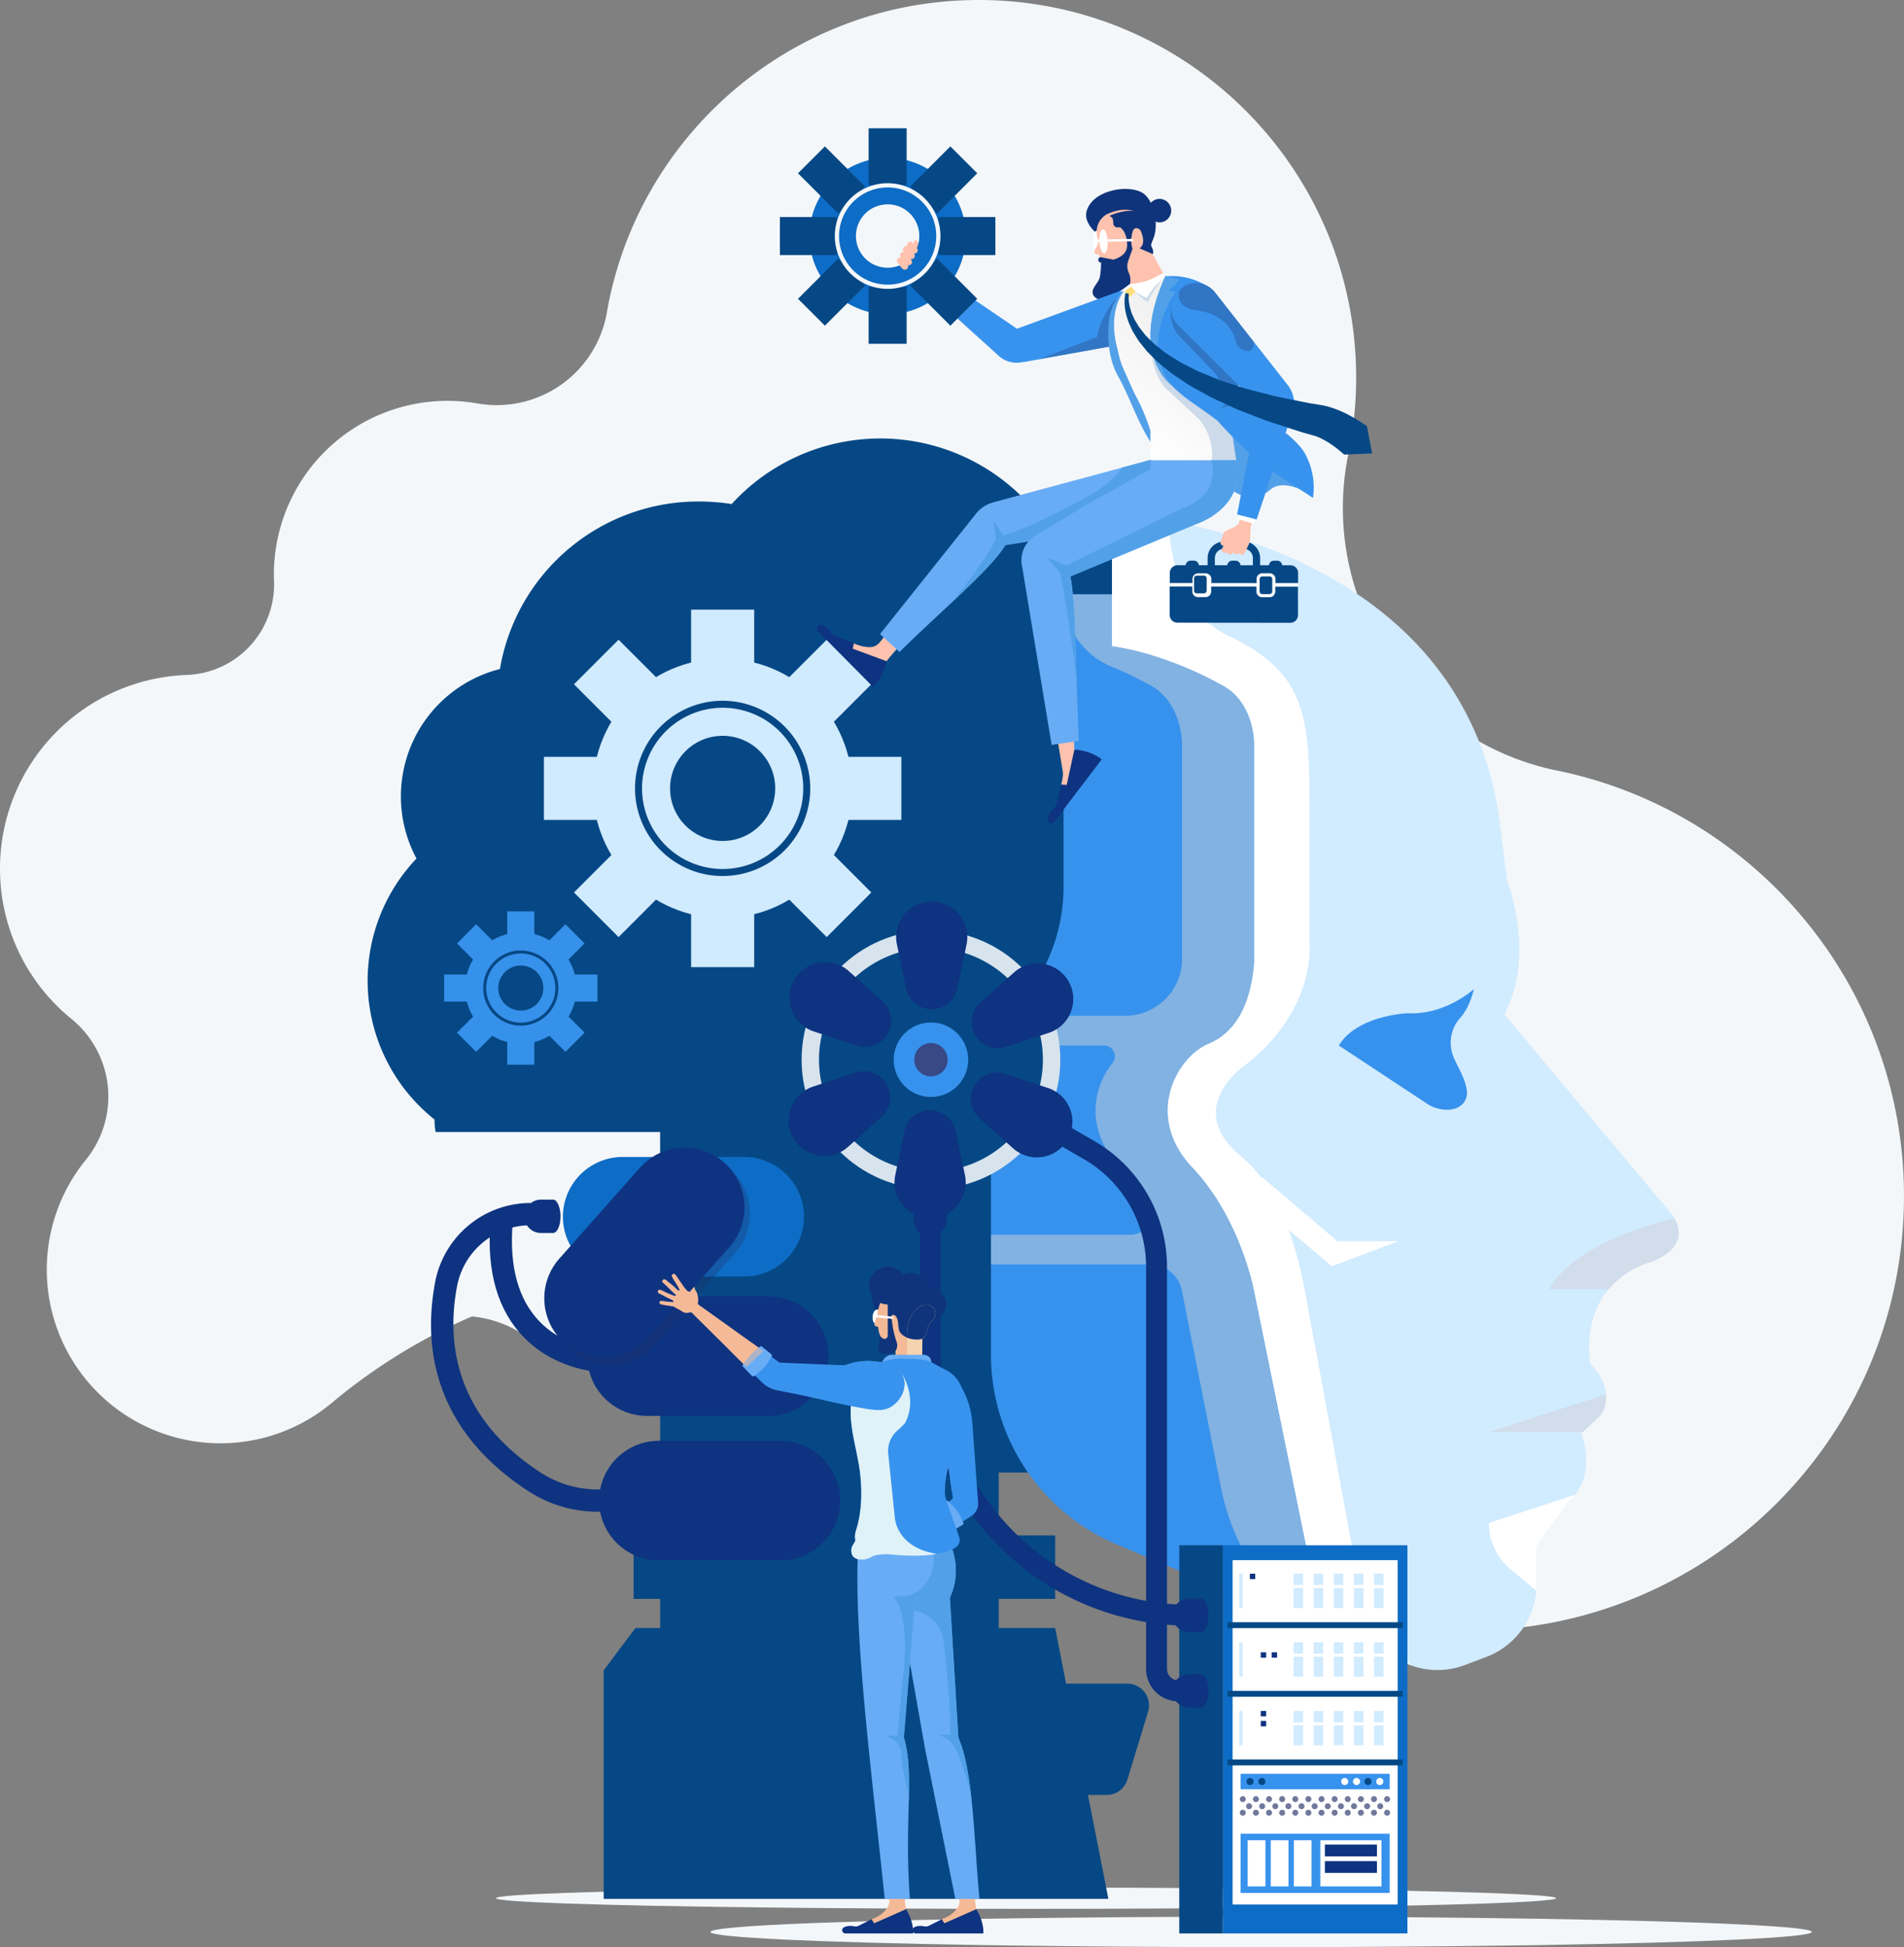 <svg xmlns="http://www.w3.org/2000/svg" xmlns:xlink="http://www.w3.org/1999/xlink" viewBox="0 0 1711.45 1749.95"><rect x="0" y="0" width="1711.45" height="1749.95" fill="#808080" stroke="none"/><defs><style>.cls-1{isolation:isolate;}.cls-2{fill:#f4f7f9;}.cls-3{fill:#ffc2ae;}.cls-4{fill:#0f347b;}.cls-5{fill:#fff;}.cls-6{fill:#f69772;}.cls-7{fill:#3893ee;}.cls-34,.cls-8{fill:#1e3565;}.cls-28,.cls-34,.cls-8{opacity:0.3;}.cls-13,.cls-15,.cls-18,.cls-25,.cls-26,.cls-28,.cls-31,.cls-32,.cls-33,.cls-8{mix-blend-mode:multiply;}.cls-9{fill:#064885;}.cls-10{fill:#3792ed;}.cls-11{fill:#0e3380;}.cls-12{fill:#0d6cc5;}.cls-13{fill:#cdd3d8;}.cls-13,.cls-25,.cls-33{opacity:0.5;}.cls-14{fill:#d1ebff;}.cls-15{fill:#d1ddeb;}.cls-16{fill:#d7e3ed;}.cls-17{fill:#384986;}.cls-19{fill:#71789c;}.cls-20{fill:#d0eafe;}.cls-21{fill:#3691ea;}.cls-22{fill:#52a1e8;}.cls-23{fill:url(#linear-gradient);}.cls-24{fill:#ffdd78;}.cls-25{fill:url(#linear-gradient-2);}.cls-26,.cls-27{fill:#ccdae9;}.cls-28{fill:#233166;}.cls-29,.cls-33{fill:#f4ba98;}.cls-30{fill:#68acf6;}.cls-31{fill:#f4d3b0;}.cls-32{fill:#dff2f8;}.cls-34{mix-blend-mode:screen;}</style><linearGradient id="linear-gradient" x1="1021.44" y1="621.94" x2="1163.78" y2="621.94" gradientTransform="translate(-110.4 806.42) rotate(-51.36)" gradientUnits="userSpaceOnUse"><stop offset="0" stop-color="#fff"/><stop offset="1" stop-color="#ededed"/></linearGradient><linearGradient id="linear-gradient-2" x1="-9735.99" y1="-141.69" x2="-9735.96" y2="-141.68" gradientTransform="translate(10218.1 3443.21) rotate(18.26)" gradientUnits="userSpaceOnUse"><stop offset="0" stop-color="#f8d2ab"/><stop offset="0.15" stop-color="#f6c293"/><stop offset="0.38" stop-color="#f4ac72"/><stop offset="0.61" stop-color="#f29c5a"/><stop offset="0.82" stop-color="#f1924c"/><stop offset="1" stop-color="#f18f47"/></linearGradient></defs><title>1.4</title><g class="cls-1"><g id="Layer_2" data-name="Layer 2"><g id="Layer_1-2" data-name="Layer 1"><path class="cls-2" d="M0,780.66a173.78,173.78,0,0,0,64.17,135h0a90,90,0,0,1,13,126.68h0a156.11,156.11,0,0,0,221.19,218.36v0a513.44,513.44,0,0,1,125.88-77.62,103.77,103.77,0,0,1,47.61,17.1A282.41,282.41,0,0,0,772,1211.07a154.05,154.05,0,0,1,76.91-19.91,511.51,511.51,0,0,1,172.73,134.13v0c71.6,85.55,179.16,140,299.45,140,215.57,0,390.33-174.76,390.33-390.33,0-189.65-135.26-347.68-314.56-383-128-27.93-210.29-153-185.35-281.57a340.57,340.57,0,0,0,7.49-71.1C1219,151.9,1067.13,0,879.74,0,711.88,0,572.51,121.91,545.29,282a100.49,100.49,0,0,1-116.09,80.6v0a156,156,0,0,0-183,153.78c0,1.92.07,3.83.14,5.74l0,0a81.56,81.56,0,0,1-78.53,84.49h0A174.14,174.14,0,0,0,0,780.66ZM901.91,743.3l.07-.15c.06.06.11.13.16.19Z"/><ellipse class="cls-2" cx="1133.58" cy="1736.25" rx="494.98" ry="13.7"/><ellipse class="cls-2" cx="922.23" cy="1705.92" rx="476.45" ry="9.59"/><polygon class="cls-3" points="1045.51 245.44 1031.89 220.85 1002.01 230.79 1015.6 255.3 1040.81 269.7 1045.51 245.44"/><path class="cls-3" d="M1015.6,255.3c2.07-.14,4-.47,5.74-.73h0a52.14,52.14,0,0,0,8.85-2c-1.5-3.24-3.51-4.73-5.37-5.35a5.39,5.39,0,0,1-3.41-6.78,34.32,34.32,0,0,1,6.93-11.6l-6.46,5a14,14,0,0,0-5.33,9.13,15.5,15.5,0,0,1-2.66,6.83l1.7,5.55Z"/><path class="cls-4" d="M976.6,190.44c0-.07,0-.14,0-.21,4.67-18.41,34.19-24.43,48.54-17.91,13.73,6.24,17.76,35.19,9.41,46l-34-8.85L988.05,212l-3-2.89-.62-.58C982.87,207.13,974.45,199.14,976.6,190.44Z"/><path class="cls-5" d="M982.59,218.27c.33,5.89,2.22,10.57,4.23,10.45s3.38-5,3-10.86-2.23-10.57-4.24-10.46S982.26,212.38,982.59,218.27Z"/><path class="cls-3" d="M987.79,228.63s3.11,13.37,9,19.2c0,0,16.28,4.38,20.68-17.54,0,0,.52-4.91,4.54-6.08,0,0,9.25-1.6,3.45-15.69a4.41,4.41,0,0,0-3.62-2.81c-1.59-.15-3.36.59-3.9,4.21l-1.15-4.42,7.8-13s-10.27-9-29.76.09c0,0-13,6.44-7.85,23.45a8.21,8.21,0,0,1-.86,5l-1.66,2.87S981.7,229.22,987.79,228.63Z"/><ellipse class="cls-4" cx="1042.28" cy="189.28" rx="10.5" ry="10.55" transform="translate(-17.05 187.19) rotate(-10.18)"/><ellipse class="cls-5" cx="991.95" cy="216.92" rx="3.69" ry="10.81" transform="translate(-10.59 55.86) rotate(-3.21)"/><path class="cls-4" d="M1014.61,245.11a14.07,14.07,0,0,1-.49-10.57l3.85-10.89c-4-14.44,3.82-17.94,3.82-17.94l2.18-5.23-16.27-1.6-1,5.32c6.73,4.65,6.44,15.58,6.44,15.58.39,7.81-6.09,11.67-12.33,13.57l-11.19-2.19a2,2,0,0,0-1.7.58,2.44,2.44,0,0,0-.71,1.78,2.52,2.52,0,0,0,.77,1.8,2.14,2.14,0,0,0,1.75.59l-.29,7-.1-.06a32.1,32.1,0,0,1-1,7c-1.29,5-9.41,10.75-4.91,16.34,3.53,4.39,11.51,4.83,16.49,3.57C1010.87,267,1019.73,256.21,1014.61,245.11Z"/><path class="cls-4" d="M1036.31,228.38l-15-6.47,3.32-2.31-3.22-8.8a10.43,10.43,0,0,0-8.89-7.08,19.74,19.74,0,0,0-5.82.48s-5.53,1.55-6-3.54c-.35-4.13,0-4.51-3.41-6.68,0,0,36.61-17.65,39.1,16.85a16.62,16.62,0,0,1-1.41,8.06C1033.7,221.74,1037.62,223.56,1036.31,228.38Z"/><path class="cls-3" d="M1022,224.19s9.54-1.65,3.56-16.19a4.55,4.55,0,0,0-3.74-2.89c-1.48-.14-3.12.47-3.83,3.36a14.86,14.86,0,0,0,.18,8.85S1018.63,222.71,1022,224.19Z"/><path class="cls-5" d="M985.21,216.31a1.07,1.07,0,0,0,1.09,1.06l31.32-.46a1.08,1.08,0,1,0,0-2.16l-31.32.47A1.06,1.06,0,0,0,985.21,216.31Z"/><path class="cls-6" d="M843.48,252.18c-4.72-4-10.59-8.77-10.59-8.77.18-1.54,1-5.37,1.13-7.6.06-1.44-10.07-14.44-10.75-13.88l-13.66,17.69A55,55,0,0,0,814,245c2.28,2.29,7.39,3.25,12.31,5.15l10.32,8.21Z"/><path class="cls-3" d="M823.73,216.06c5.36,6.27,10.76,10.68,10.28,19.75-.16,3-.54,5.8-.76,7.9a9.51,9.51,0,0,1-8.21-5.52c-4.32-7,1.16-11.59,1.16-11.59l-4-6.23a3.27,3.27,0,0,1,0-4.26,1,1,0,0,1,.76-.38A1,1,0,0,1,823.73,216.06Z"/><rect class="cls-5" x="827.5" y="248.19" width="13.68" height="6.1" transform="translate(113.19 740.31) rotate(-50.9)"/><path class="cls-7" d="M1045.18,295.55a24.62,24.62,0,0,1-17,10.4l-26,4.69L933.48,323l-12.22,2.2-4.49.61a23.58,23.58,0,0,1-19.21-6.19l-67.88-61.38,10.8-13,73.67,50.19,102.06-37.39A25,25,0,0,1,1048.93,276,24.52,24.52,0,0,1,1045.18,295.55Z"/><path class="cls-8" d="M1003.56,267.86l-1.41,42.78L933.48,323l52.57-20.09C989.47,282.74,1003.56,267.86,1003.56,267.86Z"/><rect class="cls-9" x="593.37" y="969.84" width="304.36" height="636.31"/><rect class="cls-9" x="569.51" y="1379.87" width="378.95" height="57.07"/><rect class="cls-9" x="614.52" y="1266.33" width="318.93" height="57.07"/><polygon class="cls-9" points="542.64 1706.5 996.3 1706.5 948.46 1463.1 571.17 1463.1 542.64 1501.11 542.64 1706.5"/><path class="cls-9" d="M391.56,1017.39a66.27,66.27,0,0,1-1-11.28,159.35,159.35,0,0,1-16.19-234.53,118.15,118.15,0,0,1,75-170.33A180.82,180.82,0,0,1,627.77,450.7a184.85,184.85,0,0,1,29.88,2.3,180.94,180.94,0,0,1,281.4,17.58,114,114,0,0,1,140.57,93.11,161.15,161.15,0,0,1,114.27,154c0,88.74-72.2,160.94-160.93,160.94h-28A115.43,115.43,0,0,1,890.61,979.11H687.09l-54.47,38.28Z"/><path class="cls-10" d="M1189.84,1466.3,1004,1388.08a185.09,185.09,0,0,1-113.24-170.5V1037.67A286.36,286.36,0,0,1,916,920.11l25.88-57.51A160.18,160.18,0,0,0,956,796.87V534.13h195.67l36.23,514.52Z"/><path class="cls-11" d="M527.9,1218.77a53.74,53.74,0,0,0,53.73,53.73h109.2a53.73,53.73,0,0,0,0-107.46H581.63A53.73,53.73,0,0,0,527.9,1218.77Z"/><path class="cls-12" d="M506,1093.5a53.72,53.72,0,0,0,53.73,53.73h109.2a53.73,53.73,0,0,0,0-107.46H559.71A53.73,53.73,0,0,0,506,1093.5Z"/><path class="cls-11" d="M538.53,1348.6a53.73,53.73,0,0,0,53.73,53.73h109.2a53.73,53.73,0,0,0,0-107.46H592.26A53.72,53.72,0,0,0,538.53,1348.6Z"/><path class="cls-13" d="M1097.2,1335.42l-34.75-175s0-.13-.07-.36a29.41,29.41,0,0,0-28.91-23.72H890.79v-26.67h125.7a17.94,17.94,0,0,0,15.39-27.15,191.25,191.25,0,0,0-24.94-33.24c-32.15-33.92-24.71-71.71-6.93-94a9.64,9.64,0,0,0-7.55-15.65H908.2c2.4-6.58,4.95-13.1,7.82-19.5l3.24-7.18h91.8a51.55,51.55,0,0,0,51.39-47.23V667.56s0-38.61-31.31-53.12a297.42,297.42,0,0,0-32.07-15.34A69.62,69.62,0,0,1,956,534.76v-.63h195.66L1178.85,920l9.06,128.63,1.94,417.65C1139,1438.48,1108.48,1392.24,1097.2,1335.42Z"/><path class="cls-14" d="M1127.47,667.56V865.62c-2.4,29-12,60.42-41,72.52s-58,65.22-14.51,111.13,55.52,111.14,55.52,111.14l62.37,305.89,77.1,29.87a69.7,69.7,0,0,0,49.83.19l19.37-7.33a69.66,69.66,0,0,0,45-65.15v-34l29-41.11c26.61-21.71,11.31-60.72,11.31-60.72l1-.9,16.7-15.7a29.73,29.73,0,0,0,4.51-18.31c-1.21-15.9-14.21-27.51-14.21-27.51-9.7-77.32,55.62-91.82,55.62-91.82,41-16.91,16.9-43.52,16.9-43.52L1352.14,911.53c29-53.11,2.4-120.73,2.4-120.73l-7.21-58C1307.53,475.5,999.54,461.1,999.54,461.1V580.63c50.71,7.21,96.62,33.81,96.62,33.81C1127.47,629,1127.47,667.56,1127.47,667.56Z"/><path class="cls-15" d="M1338.23,1287.14h84.23l16.7-15.7a29.73,29.73,0,0,0,4.51-18.31Z"/><path class="cls-5" d="M1410.15,1348.76l-29,41.11v39.92l-23.38-19.48a54.15,54.15,0,0,1-19.49-41.6l77.2-25.24A41,41,0,0,1,1410.15,1348.76Z"/><path class="cls-15" d="M1505.15,1094.89c4.86,8.33,10.49,26.29-20.12,38.9a79.55,79.55,0,0,0-38.94,24.76h-53.46C1412.61,1123.29,1468.41,1104.06,1505.15,1094.89Z"/><path class="cls-5" d="M1096.16,614.44s-45.91-26.6-96.62-33.81V461.1s20.25,1,50.94,6.69c1.11,33.68,10.61,83.17,54.09,103.77C1173.41,604.17,1177,644,1177,721.93v125s7.25,59.79-58,110.51c0,0-56.17,38-3.63,81.53a117.71,117.71,0,0,1,19.1,20.37l.13-1.38,67.52,57.52h55l-60,22.51-38.72-32.76c14.26,39.25,18.49,81.6,24,105.85l41.66,226.46s4.41,26.85,44.38,59l-78.67-30.29-62.38-305.89s-12-65.22-55.52-111.14-14.5-99,14.51-111.13,38.61-43.51,41-72.52V667.56S1127.47,629,1096.16,614.44Z"/><path class="cls-10" d="M1318.46,980.13c-1-10.27-9-22.83-12.07-30.52a33.56,33.56,0,0,1,6.19-34.86c4.54-5.06,9.08-13.1,12.27-25.87,0,0-25.36,23.55-59.78,21.74,0,0-45.29,1.81-61.6,29l79.76,52.62c9.75,6.43,28,8.33,34-3.7A15.27,15.27,0,0,0,1318.46,980.13Z"/><circle class="cls-16" cx="836.81" cy="952.39" r="116.28"/><path class="cls-9" d="M836.81,1053A100.62,100.62,0,1,1,937.43,952.39,100.74,100.74,0,0,1,836.81,1053Z"/><circle class="cls-10" cx="836.81" cy="952.39" r="33.47"/><circle class="cls-17" cx="836.81" cy="952.39" r="15.01"/><path class="cls-11" d="M813,1016.44a23.55,23.55,0,0,1,46.11,0l8.23,39.53a32,32,0,1,1-62.57,0Z"/><path class="cls-11" d="M769.45,963.84a23.54,23.54,0,0,1,23,39.92l-30.11,26.9a32,32,0,1,1-31.28-54.19Z"/><path class="cls-11" d="M793.21,899.78a23.55,23.55,0,0,1-23.05,39.93l-38.34-12.63a32,32,0,1,1,31.28-54.19Z"/><path class="cls-11" d="M860.57,888.33a23.55,23.55,0,0,1-46.11,0l-8.23-39.52a32,32,0,1,1,62.57,0Z"/><path class="cls-11" d="M904.16,940.94a23.55,23.55,0,0,1-23-39.93l30.11-26.89a32,32,0,1,1,31.28,54.19Z"/><path class="cls-11" d="M880.4,1005a23.55,23.55,0,0,1,23.05-39.93l38.34,12.63a32,32,0,1,1-31.28,54.19Z"/><path class="cls-11" d="M537.34,1358.6h48.84v-20H537.34a94.41,94.41,0,0,1-51.74-15.44C407.24,1272,401.69,1204,410.84,1155.9a67.34,67.34,0,0,1,66-54.76l.07-20h-.07a87.36,87.36,0,0,0-85.68,71c-10.29,54.1-4.16,130.58,83.48,187.77A114.41,114.41,0,0,0,537.34,1358.6Z"/><path class="cls-11" d="M539.13,1233l.76-20c-.36,0-34.95-1.79-58.08-28.85-18-21.06-24.85-52-20.31-91.9L441.62,1090c-5.21,45.81,3.26,82,25.2,107.42C495.79,1231.09,537.38,1233,539.13,1233Z"/><path class="cls-9" d="M829.58,1613.14H994.83a19.4,19.4,0,0,0,18.56-13.75l18.58-61.06a19.53,19.53,0,0,0-18.69-25.22H829.58Z"/><rect class="cls-12" x="1099.17" y="1388.76" width="165.91" height="348.84"/><rect class="cls-9" x="1060.01" y="1388.76" width="39.16" height="348.84"/><rect class="cls-5" x="1107.95" y="1402.13" width="148.36" height="309.48"/><rect class="cls-14" x="1162.77" y="1414.29" width="8.51" height="30.84"/><rect class="cls-14" x="1113.86" y="1414.29" width="3.12" height="30.84"/><rect class="cls-14" x="1180.85" y="1414.29" width="8.51" height="30.84"/><rect class="cls-14" x="1198.93" y="1414.29" width="8.51" height="30.84"/><rect class="cls-14" x="1217.01" y="1414.29" width="8.51" height="30.84"/><rect class="cls-14" x="1235.09" y="1414.29" width="8.51" height="30.84"/><rect class="cls-5" x="1154.68" y="1424.37" width="95.71" height="2.86"/><rect class="cls-11" x="1123.47" y="1414.29" width="4.84" height="4.84"/><rect class="cls-5" x="1133.27" y="1414.29" width="4.84" height="4.84"/><rect class="cls-5" x="1143.08" y="1414.29" width="4.84" height="4.84"/><rect class="cls-5" x="1123.47" y="1423.27" width="4.84" height="4.84"/><rect class="cls-5" x="1133.27" y="1423.27" width="4.84" height="4.84"/><rect class="cls-5" x="1143.08" y="1423.27" width="4.84" height="4.84"/><rect class="cls-9" x="1103.42" y="1457.89" width="157.4" height="5.32"/><rect class="cls-14" x="1162.77" y="1475.97" width="8.51" height="30.84"/><rect class="cls-14" x="1113.86" y="1475.97" width="3.12" height="30.84"/><rect class="cls-14" x="1180.85" y="1475.97" width="8.51" height="30.84"/><rect class="cls-14" x="1198.93" y="1475.97" width="8.51" height="30.84"/><rect class="cls-14" x="1217.01" y="1475.97" width="8.51" height="30.84"/><rect class="cls-14" x="1235.09" y="1475.97" width="8.51" height="30.84"/><rect class="cls-5" x="1154.68" y="1486.05" width="95.71" height="2.86"/><rect class="cls-5" x="1123.47" y="1475.97" width="4.84" height="4.84"/><rect class="cls-5" x="1133.27" y="1475.97" width="4.84" height="4.84"/><rect class="cls-5" x="1143.08" y="1475.97" width="4.84" height="4.84"/><rect class="cls-5" x="1123.47" y="1484.96" width="4.84" height="4.84"/><rect class="cls-11" x="1133.27" y="1484.96" width="4.84" height="4.84"/><rect class="cls-11" x="1143.08" y="1484.96" width="4.84" height="4.84"/><rect class="cls-9" x="1103.42" y="1519.58" width="157.4" height="5.32"/><rect class="cls-14" x="1162.77" y="1537.66" width="8.51" height="30.84"/><rect class="cls-14" x="1113.86" y="1537.66" width="3.12" height="30.84"/><rect class="cls-14" x="1180.85" y="1537.66" width="8.51" height="30.84"/><rect class="cls-14" x="1198.93" y="1537.66" width="8.51" height="30.84"/><rect class="cls-14" x="1217.01" y="1537.66" width="8.51" height="30.84"/><rect class="cls-14" x="1235.09" y="1537.66" width="8.51" height="30.84"/><rect class="cls-5" x="1154.68" y="1547.74" width="95.71" height="2.86"/><rect class="cls-5" x="1123.47" y="1537.66" width="4.84" height="4.84"/><rect class="cls-11" x="1133.27" y="1537.66" width="4.84" height="4.84"/><rect class="cls-5" x="1143.08" y="1537.66" width="4.84" height="4.84"/><rect class="cls-5" x="1123.47" y="1546.65" width="4.84" height="4.84"/><rect class="cls-11" x="1133.27" y="1546.65" width="4.84" height="4.84"/><rect class="cls-5" x="1143.08" y="1546.65" width="4.84" height="4.84"/><rect class="cls-9" x="1103.42" y="1581.26" width="157.4" height="5.32"/><rect class="cls-10" x="1115.12" y="1648" width="134.01" height="53.18"/><rect class="cls-5" x="1121.5" y="1653.85" width="15.95" height="41.48"/><rect class="cls-5" x="1142.24" y="1653.85" width="15.95" height="41.48"/><rect class="cls-5" x="1162.98" y="1653.85" width="15.95" height="41.48"/><rect class="cls-5" x="1186.81" y="1653.85" width="54.97" height="41.48"/><rect class="cls-11" x="1190.9" y="1657.74" width="46.8" height="10.57"/><rect class="cls-11" x="1190.9" y="1672.63" width="46.8" height="10.57"/><rect class="cls-10" x="1115.12" y="1594.11" width="134.01" height="13.89"/><path class="cls-9" d="M1126.82,1601.05a3.19,3.19,0,1,1-3.19-3.19A3.19,3.19,0,0,1,1126.82,1601.05Z"/><path class="cls-9" d="M1137.46,1601.05a3.19,3.19,0,1,1-3.19-3.19A3.19,3.19,0,0,1,1137.46,1601.05Z"/><path class="cls-9" d="M1232.82,1601.05a3.19,3.19,0,1,1-3.19-3.19A3.19,3.19,0,0,1,1232.82,1601.05Z"/><path class="cls-5" d="M1243.46,1601.05a3.2,3.2,0,1,1-3.19-3.19A3.19,3.19,0,0,1,1243.46,1601.05Z"/><path class="cls-5" d="M1211.9,1601.05a3.19,3.19,0,1,1-3.19-3.19A3.18,3.18,0,0,1,1211.9,1601.05Z"/><path class="cls-5" d="M1222.54,1601.05a3.19,3.19,0,1,1-3.19-3.19A3.19,3.19,0,0,1,1222.54,1601.05Z"/><g class="cls-18"><path class="cls-19" d="M1119.8,1616.89a2.68,2.68,0,1,1-2.68-2.68A2.68,2.68,0,0,1,1119.8,1616.89Z"/><path class="cls-19" d="M1131.59,1616.89a2.68,2.68,0,1,1-2.68-2.68A2.68,2.68,0,0,1,1131.59,1616.89Z"/><path class="cls-19" d="M1143.39,1616.89a2.68,2.68,0,1,1-2.68-2.68A2.68,2.68,0,0,1,1143.39,1616.89Z"/><path class="cls-19" d="M1155.18,1616.89a2.68,2.68,0,1,1-2.68-2.68A2.68,2.68,0,0,1,1155.18,1616.89Z"/><path class="cls-19" d="M1167,1616.89a2.68,2.68,0,1,1-2.68-2.68A2.68,2.68,0,0,1,1167,1616.89Z"/><path class="cls-19" d="M1178.76,1616.89a2.68,2.68,0,1,1-2.68-2.68A2.68,2.68,0,0,1,1178.76,1616.89Z"/><path class="cls-19" d="M1190.55,1616.89a2.68,2.68,0,1,1-2.68-2.68A2.68,2.68,0,0,1,1190.55,1616.89Z"/><path class="cls-19" d="M1202.34,1616.89a2.68,2.68,0,1,1-2.68-2.68A2.68,2.68,0,0,1,1202.34,1616.89Z"/><path class="cls-19" d="M1214.14,1616.89a2.68,2.68,0,1,1-2.68-2.68A2.68,2.68,0,0,1,1214.14,1616.89Z"/><path class="cls-19" d="M1225.93,1616.89a2.68,2.68,0,1,1-2.68-2.68A2.68,2.68,0,0,1,1225.93,1616.89Z"/><path class="cls-19" d="M1237.72,1616.89a2.68,2.68,0,1,1-2.68-2.68A2.68,2.68,0,0,1,1237.72,1616.89Z"/><path class="cls-19" d="M1249.51,1616.89a2.68,2.68,0,1,1-2.68-2.68A2.68,2.68,0,0,1,1249.51,1616.89Z"/><path class="cls-19" d="M1119.8,1629.12a2.68,2.68,0,1,1-2.68-2.68A2.68,2.68,0,0,1,1119.8,1629.12Z"/><path class="cls-19" d="M1131.59,1629.12a2.68,2.68,0,1,1-2.68-2.68A2.68,2.68,0,0,1,1131.59,1629.12Z"/><path class="cls-19" d="M1143.39,1629.12a2.68,2.68,0,1,1-2.68-2.68A2.68,2.68,0,0,1,1143.39,1629.12Z"/><path class="cls-19" d="M1155.18,1629.12a2.68,2.68,0,1,1-2.68-2.68A2.68,2.68,0,0,1,1155.18,1629.12Z"/><path class="cls-19" d="M1167,1629.12a2.68,2.68,0,1,1-2.68-2.68A2.68,2.68,0,0,1,1167,1629.12Z"/><path class="cls-19" d="M1178.76,1629.12a2.68,2.68,0,1,1-2.68-2.68A2.68,2.68,0,0,1,1178.76,1629.12Z"/><path class="cls-19" d="M1190.55,1629.12a2.68,2.68,0,1,1-2.68-2.68A2.68,2.68,0,0,1,1190.55,1629.12Z"/><path class="cls-19" d="M1202.34,1629.12a2.68,2.68,0,1,1-2.68-2.68A2.68,2.68,0,0,1,1202.34,1629.12Z"/><path class="cls-19" d="M1214.14,1629.12a2.68,2.68,0,1,1-2.68-2.68A2.68,2.68,0,0,1,1214.14,1629.12Z"/><path class="cls-19" d="M1225.93,1629.12a2.68,2.68,0,1,1-2.68-2.68A2.68,2.68,0,0,1,1225.93,1629.12Z"/><path class="cls-19" d="M1237.72,1629.12a2.68,2.68,0,1,1-2.68-2.68A2.68,2.68,0,0,1,1237.72,1629.12Z"/><path class="cls-19" d="M1249.51,1629.12a2.68,2.68,0,1,1-2.68-2.68A2.68,2.68,0,0,1,1249.51,1629.12Z"/><path class="cls-19" d="M1125.42,1623.27a2.68,2.68,0,1,1-2.68-2.68A2.68,2.68,0,0,1,1125.42,1623.27Z"/><path class="cls-19" d="M1137.22,1623.27a2.68,2.68,0,1,1-2.68-2.68A2.68,2.68,0,0,1,1137.22,1623.27Z"/><path class="cls-19" d="M1149,1623.27a2.68,2.68,0,1,1-2.68-2.68A2.68,2.68,0,0,1,1149,1623.27Z"/><path class="cls-19" d="M1160.8,1623.27a2.68,2.68,0,1,1-2.68-2.68A2.68,2.68,0,0,1,1160.8,1623.27Z"/><path class="cls-19" d="M1172.59,1623.27a2.68,2.68,0,1,1-2.68-2.68A2.68,2.68,0,0,1,1172.59,1623.27Z"/><path class="cls-19" d="M1184.38,1623.27a2.68,2.68,0,1,1-2.68-2.68A2.68,2.68,0,0,1,1184.38,1623.27Z"/><path class="cls-19" d="M1196.17,1623.27a2.68,2.68,0,1,1-2.68-2.68A2.68,2.68,0,0,1,1196.17,1623.27Z"/><path class="cls-19" d="M1208,1623.27a2.68,2.68,0,1,1-2.68-2.68A2.68,2.68,0,0,1,1208,1623.27Z"/><path class="cls-19" d="M1219.76,1623.27a2.68,2.68,0,1,1-2.68-2.68A2.68,2.68,0,0,1,1219.76,1623.27Z"/><path class="cls-19" d="M1231.55,1623.27a2.68,2.68,0,1,1-2.68-2.68A2.68,2.68,0,0,1,1231.55,1623.27Z"/><path class="cls-19" d="M1243.34,1623.27a2.68,2.68,0,1,1-2.68-2.68A2.68,2.68,0,0,1,1243.34,1623.27Z"/></g><circle class="cls-20" cx="649.56" cy="708.53" r="116.55"/><rect class="cls-20" x="621.21" y="547.88" width="56.7" height="85.05"/><rect class="cls-20" x="537.69" y="582.48" width="56.7" height="85.05" transform="translate(-276.16 583.31) rotate(-45)"/><rect class="cls-20" x="488.91" y="680.18" width="85.05" height="56.7"/><rect class="cls-20" x="523.51" y="763.71" width="85.05" height="56.7" transform="translate(-394.28 632.23) rotate(-45)"/><rect class="cls-20" x="621.21" y="784.13" width="56.7" height="85.05"/><rect class="cls-20" x="704.74" y="749.53" width="56.7" height="85.05" transform="translate(-345.35 750.36) rotate(-45)"/><rect class="cls-20" x="725.16" y="680.18" width="85.05" height="56.7"/><rect class="cls-20" x="690.56" y="596.66" width="85.05" height="56.7" transform="translate(-227.23 701.43) rotate(-45)"/><path class="cls-9" d="M649.56,636.08a72.45,72.45,0,1,1-72.45,72.45A72.53,72.53,0,0,1,649.56,636.08Zm0-6.3a78.75,78.75,0,1,0,78.75,78.75,78.84,78.84,0,0,0-78.75-78.75Z"/><circle class="cls-9" cx="649.56" cy="708.53" r="47.25"/><circle class="cls-21" cx="468.13" cy="887.97" r="49.98"/><rect class="cls-21" x="455.97" y="819.07" width="24.32" height="36.47"/><rect class="cls-21" x="420.15" y="833.91" width="24.32" height="36.47" transform="translate(-475.94 555.28) rotate(-45)"/><rect class="cls-21" x="399.24" y="875.81" width="36.47" height="24.32"/><rect class="cls-21" x="414.07" y="911.63" width="36.47" height="24.32" transform="translate(-526.6 576.26) rotate(-45)"/><rect class="cls-21" x="455.97" y="920.39" width="24.32" height="36.47"/><rect class="cls-21" x="491.8" y="905.55" width="24.32" height="36.47" transform="translate(-505.61 626.92) rotate(-45)"/><rect class="cls-21" x="500.55" y="875.81" width="36.47" height="24.32"/><rect class="cls-21" x="485.72" y="839.99" width="36.47" height="24.32" transform="translate(-454.95 605.94) rotate(-45)"/><path class="cls-9" d="M468.13,856.9A31.07,31.07,0,1,1,437.06,888,31.09,31.09,0,0,1,468.13,856.9Zm0-2.71A33.78,33.78,0,1,0,501.91,888a33.81,33.81,0,0,0-33.78-33.78Z"/><circle class="cls-9" cx="468.13" cy="887.97" r="20.26"/><path class="cls-22" d="M1089,442.66l-50.45-53.09-17.64-40.88-6-87.16-1.4-3.55a44.57,44.57,0,0,0-16.43,28.65c-1.9,14.38-1.18,35.16,7.69,51.05,12.44,22.29,18.74,45.77,33.74,65.65,11.78,15.61,26,34.58,29.72,40.19C1074.4,452.76,1075.81,454.81,1089,442.66Z"/><path class="cls-23" d="M1105.47,306c-1,19.34-1.37,33.94-.88,48.19,0,.45,0,.9.05,1.35.63,17.36,2.75,33.48,6.59,58.05-28.48,6.08-45.15,7.56-77.15,0V387a188.43,188.43,0,0,0-14.69-34.11l-9.59-21.51c-3-6.53-4.34-13.5-6-20.43-9.31-38.16,11.23-55.12,11.23-55.12,10-1.39,20.28-4.34,32.44-7.79l4.13.5a55.18,55.18,0,0,1,9.1,4.63C1071.41,260.43,1094.09,278.22,1105.47,306Z"/><path class="cls-3" d="M813.25,549.43l-23,28.48c-3.64,3.76-7.52,4.12-12.7,3.35a39.54,39.54,0,0,1-10.12-3.08l-8.21,3.56,6.66,6.46s21.52,28.34,31.05,6.06c.84-1.94,29.33-33.87,29.33-33.87Z"/><path class="cls-11" d="M797,594.27s-2.27,13.7-12.15,23.12l-49.58-50a3.34,3.34,0,0,1,3.14-5.61c2.72.65,5.88,2.56,9,7.06a7.27,7.27,0,0,0,3.22,2.58l16.88,6.75-1,4.84Z"/><path class="cls-22" d="M1177.43,443.82s-23.81-14.37-35.59-3.74-33.24,9.24-42.45-10.66l3.58-50.3Z"/><polygon class="cls-24" points="1015.53 266.57 1020.95 262.07 1017.4 257.4 1014.26 258.98 1011.61 260.78 1011.99 268.77 1015.53 266.57"/><polygon class="cls-25" points="1017.25 257.41 1017.24 257.4 1017.2 257.43 1017.25 257.41"/><path class="cls-26" d="M1043.94,251.62s-10.3,13.78-12,19.57c0,0-7.59-3.62-11-9.12Z"/><path class="cls-5" d="M1006.25,262.15l9.35-6.85c15.06-1,20.23-5.08,29.91-9.86l2,2.78c-5.47,6.25-7.3,4.37-16.82,19.6-7.63-3.5-12.14-6.86-13.44-10.42l-4.13,2.83.08-.11C1011.76,261.17,1009.67,261.93,1006.25,262.15Z"/><path class="cls-27" d="M1104.59,354.22c0,.45,0,.9.05,1.35.63,17.36,2.75,33.48,6.59,58.05h-22.15a38.43,38.43,0,0,0,.3-8.41,53.76,53.76,0,0,0-5.53-19.51,36.46,36.46,0,0,0-8.08-10.88l-26.57-24.54a28.22,28.22,0,0,1-3.25-3.57c-13.82-17.85-11.41-44.83-11.41-44.83Z"/><path class="cls-7" d="M1047.07,339.12c.76,1,1.56,2.05,2.42,3.05a78.59,78.59,0,0,0,5.69,6.16,117.05,117.05,0,0,0,12.35,10.47c1.62,1.21,3.29,2.41,5,3.62,6.4,4.41,13.09,9.18,19.84,14.15.64.47,1.31,1,1.95,1.44,38,43,67.51,56.65,85.87,69.5a63.44,63.44,0,0,0-6.92-39.4c-3.16-5.86-8.21-10.81-13.18-15.34a75.31,75.31,0,0,0-9.82-7.23c-1.89-1.24-3.75-2.48-5.66-3.92l-.5-.36c-5.79-4.29-30.32-21.49-30.32-21.49a412.74,412.74,0,0,0-3.68-43.43c-1.91-13.32-4.81-27.16-9.13-37.51a57.31,57.31,0,0,0-2.74-5.71c-1.06-1.88-1.83-3.79-2.87-5.46a32.63,32.63,0,0,0-10.83-10.91,54.68,54.68,0,0,0-11-5.16,58.69,58.69,0,0,0-21.18-3.47l-4.89.1C1032.32,284.8,1027.62,313.4,1047.07,339.12Z"/><path class="cls-22" d="M1047.51,248.22l13.09,3-10.49,10.39,6.74.3s-34,46.38-3.35,84.7C1053.5,346.64,1014.19,320.21,1047.51,248.22Z"/><path class="cls-12" d="M797.87,141.88a70.26,70.26,0,1,0,70.26,70.25A70.26,70.26,0,0,0,797.87,141.88Zm0,98.74a28.49,28.49,0,1,1,28.48-28.49A28.49,28.49,0,0,1,797.87,240.62Z"/><rect class="cls-9" x="780.78" y="115.29" width="34.18" height="51.27"/><rect class="cls-9" x="730.43" y="136.15" width="34.18" height="51.27" transform="translate(104.55 575.96) rotate(-45)"/><rect class="cls-9" x="701.03" y="195.04" width="51.27" height="34.18"/><rect class="cls-9" x="721.88" y="245.39" width="51.27" height="34.18" transform="translate(33.34 605.46) rotate(-45)"/><rect class="cls-9" x="780.78" y="257.71" width="34.18" height="51.27"/><rect class="cls-9" x="831.13" y="236.85" width="34.18" height="51.27" transform="translate(62.83 676.66) rotate(-45)"/><rect class="cls-9" x="843.44" y="195.04" width="51.27" height="34.18"/><rect class="cls-9" x="822.59" y="144.69" width="51.27" height="34.18" transform="translate(134.04 647.17) rotate(-45)"/><path class="cls-2" d="M797.87,168.46a43.68,43.68,0,1,1-43.67,43.67A43.72,43.72,0,0,1,797.87,168.46Zm0-3.8a47.47,47.47,0,1,0,47.47,47.47,47.52,47.52,0,0,0-47.47-47.47Z"/><path class="cls-11" d="M1070,1461.06a243.14,243.14,0,0,1-243.15-243.15V1044.14h18.79v173.77A224.35,224.35,0,0,0,1070,1442.27Z"/><path class="cls-11" d="M1079.63,1436.69h-10.85a15,15,0,1,0,0,30h10.85c3.68,0,6.65-6.66,6.65-14.87S1083.31,1436.69,1079.63,1436.69Z"/><path class="cls-11" d="M497.14,1078.11H486.29a15,15,0,0,0,0,30h10.85c3.68,0,6.66-6.66,6.66-14.88S500.82,1078.11,497.14,1078.11Z"/><path class="cls-11" d="M1079.63,1504.59h-10.85a15,15,0,0,0,0,30h10.85c3.68,0,6.65-6.66,6.65-14.87S1083.31,1504.59,1079.63,1504.59Z"/><path class="cls-11" d="M821.11,1085.3v10.85a15,15,0,0,0,30,0V1085.3c0-3.68-6.66-6.66-14.88-6.66S821.11,1081.62,821.11,1085.3Z"/><path class="cls-11" d="M1070,1529h-10.86a29,29,0,0,1-28.93-28.93V1138.52a112,112,0,0,0-55.78-96.68l-45.72-26.43,9.41-16.27,45.71,26.43a130.84,130.84,0,0,1,65.17,113V1500a10.15,10.15,0,0,0,10.14,10.14H1070Z"/><path class="cls-28" d="M512.25,1212.63a53.74,53.74,0,0,0,75.85-4.56l72.45-81.71a53.73,53.73,0,0,0-80.41-71.29l-72.45,81.71A53.74,53.74,0,0,0,512.25,1212.63Z"/><path class="cls-7" d="M856.55,1346.56l-.9-6.18-4.5-31.09-.08-.65-2.57-19.16s-15.38-84.15,10.34-50c0,0,12.83,13.09,15.11,38.54l5.23,72.27a13.43,13.43,0,0,1-6.09,12.22l-12.2,7.7L849,1353.28Z"/><path class="cls-29" d="M774.76,1403.68c.8-.34,1.66-.74,2.69-1.08l-.54.15a2.79,2.79,0,0,1-3.47-1,.85.85,0,0,1-.11-.71.82.82,0,0,1,.46-.55c6.45-2.74,11.4-6,18.61-3.31h0c1.77.66,4.29,1.78,5.51,2.33a1.28,1.28,0,0,0,1,0L849,1353.28l11,16.23L804.3,1406l-1.12.76c-2.84,3.55-6,7.7-8.43,9a40.52,40.52,0,0,1-4.68,1.89,15.06,15.06,0,0,1-2.65,1h0c-1.36.51-2.67.94-3.43.64a2.69,2.69,0,0,1-1.3-3.46c-1.81.46-3.51-.75-3.46-2.1a2.59,2.59,0,0,1,.57-1.51,2.79,2.79,0,0,1-3.69-.56,3.29,3.29,0,0,1-.4-3.14,2.28,2.28,0,0,1-1.92-.89A2.56,2.56,0,0,1,774.76,1403.68Z"/><path class="cls-7" d="M851.07,1308.64l.08.65,4.5,31.09c6-4.23,4.47-11.66,4.47-11.66,1.78-12.49-3.57-5.79,4.9-26.33s2.23-41.49,2.23-41.49Z"/><path class="cls-30" d="M850.42,1348.87a1.29,1.29,0,0,1,1.64.08c6.81,6,10.54,11.08,13.91,19.68a1.27,1.27,0,0,1-.5,1.58l-10.29,6.25a1,1,0,0,1-1.31-.22c-6-6.72-9.6-12-12.59-19a1.3,1.3,0,0,1,.38-1.54Z"/><path class="cls-29" d="M853.86,1659.31l8.64,49.2c.29,5-4.24,9.72-8.35,12.51a34.31,34.31,0,0,1-7.61,3.82l-3,7.17h8.06l25.85-16.17-.91-7-2.78-45Z"/><path class="cls-11" d="M877.49,1715.84s6.87,9.92,6.42,21.76H823.05a2.9,2.9,0,0,1-1.41-5.44c2.05-1.13,5-1.76,9.39-.93a6.27,6.27,0,0,0,4-.55l11.56-5.84,2.28,3.65Z"/><path class="cls-30" d="M803.1,1410.43l27.27,154.81q1,5.51,2.07,11L858.7,1706.5h21.75c-2.77-27.88-4-59.43-7.07-88.49-2.37-22.29-5.85-42.43-12-56.58l-7.59-125.54c7.62-16.85,5.9-32.49,2-44.23a70.08,70.08,0,0,0-11-20.94L807,1381.39Z"/><path class="cls-22" d="M833.72,1411.66a5.72,5.72,0,0,0-1.39-.05l5.64-16.12,17.87-3.83c3.88,11.74,5.6,27.38-2,44.23l7.59,125.54c6.12,14.15,9.6,34.29,12,56.58a203,203,0,0,0-13.86-44.89c-1.56-3.51-5.57-9.27-9.06-10.9l-6.85-3.19,10.78-.1a802.62,802.62,0,0,0-6.46-84.5,31,31,0,0,0-29.61-27h0v-9.8Z"/><path class="cls-4" d="M784.92,1161s-3.84,12.76,5.26,20.39l6.72-13.47Z"/><path class="cls-5" d="M784.36,1182.92c-.36,3.52.9,6.53,2.8,6.72s3.73-2.51,4.08-6-.9-6.53-2.8-6.72S784.71,1179.4,784.36,1182.92Z"/><path class="cls-29" d="M786.15,1189.54a62.91,62.91,0,0,1,2.33-7.5c.47-4.76,2.13-10.29,5.64-18.33.18-.4,4.38-2.71,4.38-2.71l8.94,4.61,11.61,6,6.36,13.9.37.82,3.41,7.69-.22,27.34H804.92v-7.55a9.2,9.2,0,0,0-.84-.4l-8.94-3.42a3.59,3.59,0,0,1-3.23-3.35l-.34-5.38c-1.33-2.94-1.69-4.06-2.25-8.78C787.62,1192.08,785.28,1191.62,786.15,1189.54Z"/><path class="cls-4" d="M797.94,1172.35v27.84a3,3,0,0,1-1.08,2.42,2.89,2.89,0,0,1-2.58.54,8.39,8.39,0,0,1-2.72-1.91h0s-1.71,1.52-1.08,4.69c.3,1.53-1.06,2.94-1.23,4.51a5.48,5.48,0,0,0,1.17,4.23c2.05,2.4,5.74,2.44,8.59,1.84a17.36,17.36,0,0,0,4.7-1.52,4.5,4.5,0,0,0,1.2-1,1.25,1.25,0,0,0,.15-.19,4.67,4.67,0,0,0,.82-1.38,9.66,9.66,0,0,0,0-6.62,81.47,81.47,0,0,1-3.62-14.91l-1.12-7.87a1.81,1.81,0,0,1,.67-1,1.86,1.86,0,0,1,1.71-.26c5,1.84,3.06,11.61,5.28,15.19a10.23,10.23,0,0,0,1.42,1.8,15,15,0,0,0,5.2,3.44,19.1,19.1,0,0,0,3.1,1,22.69,22.69,0,0,0,4.67.63,19.45,19.45,0,0,0,2.42,0,10.12,10.12,0,0,0,3.39-.76c4.26-1.92,3.6-7,6-12.27.83-1.87,2.91-3.92,5-6.13a12.46,12.46,0,0,0-1.8-24.79,12.24,12.24,0,0,0-2,.19A17.84,17.84,0,0,0,818.4,1144a17.57,17.57,0,0,0-6.58,1.28,17,17,0,1,0-13.88,27.08Z"/><path class="cls-31" d="M815.39,1202.08V1220H829v-16.91c4.26-1.92,3.6-7,6-12.27.83-1.87,2.91-3.93,5-6.13,0,0,3.64-10.85-7-12a8.91,8.91,0,0,0-5.54,1.24,22,22,0,0,0-5.28,4.49C818.43,1182.77,814.87,1190.09,815.39,1202.08Z"/><path class="cls-4" d="M822.17,1178.42a22,22,0,0,1,5.28-4.49,8.91,8.91,0,0,1,5.54-1.24c10.62,1.14,7,12,7,12-2.11,2.2-4.19,4.26-5,6.13-2.38,5.26-1.72,10.35-6,12.27a10.12,10.12,0,0,1-3.39.76,21.55,21.55,0,0,1-2.42,0,22,22,0,0,1-4.67-.64,18.15,18.15,0,0,1-3.1-1v-.14C814.87,1190.09,818.43,1182.77,822.17,1178.42Z"/><path class="cls-5" d="M786.11,1181.71l16,1.6a1,1,0,0,1,.88,1.09,1,1,0,0,1-1.08.88l-16-1.61Z"/><path class="cls-29" d="M794.18,1657l5.18,51.53c.29,5-4.24,9.72-8.34,12.51a34.54,34.54,0,0,1-7.61,3.82l-3,7.17h8.06l25.84-16.17-.91-7-2.22-43.59Z"/><path class="cls-11" d="M814.35,1715.84s6.88,9.92,6.42,21.76H759.91a2.9,2.9,0,0,1-1.4-5.44c2-1.13,5-1.76,9.38-.93a6.27,6.27,0,0,0,4-.55l11.57-5.84,2.28,3.65Z"/><path class="cls-30" d="M778.16,1544.26c5,52.47,11.53,108.47,17.1,162.24h22.65c-2.8-37.07-1.51-65.17-1-88.63.5-22,.35-39.76-4.48-56.44l4.15-51.25,2.65-32.8,3.14-38.85,0-.35a59.59,59.59,0,0,0,9.15-11.65,55.1,55.1,0,0,0,5.16-11.36,56.18,56.18,0,0,0,1.1-31H771.79q-.28,3.81-.49,7.8C769.2,1432.57,772.68,1486.12,778.16,1544.26Z"/><path class="cls-22" d="M795.18,1559.83s16.31,3.93,15.24,19.35c-.67,9.67,5.12,23.26,6.53,38.69.5-22,.35-39.76-4.48-56.44l4.15-51.25h0l2.65-32.8,3.17-39.2a59.59,59.59,0,0,0,9.15-11.65,55.1,55.1,0,0,0,5.16-11.36c-1.92,4.19-9.74,18.41-24.19,19.25l-9.33.24s15.81,15.81,8,75.63l-4.53,49.54Z"/><path class="cls-30" d="M837.07,1223.56v1.09c0,2.51-44.21,1.7-43.87-1.12,0,0,0,0,0,0,1-1.77,3-5.38,7.75-6l.14,0H830.6S836.39,1217.7,837.07,1223.56Z"/><path class="cls-7" d="M765.26,1392.47c-.49,7,4,8.89,8.46,9.16a16.34,16.34,0,0,0,9.65-2.41c3.6-2.26,11-2.49,16.76-2.25,19.23,2,32.77,1.26,42.22-.46,8.39-1.52,13.58-3.85,16.71-5.88a7.62,7.62,0,0,0,3.26-8.57c-3.43-11.46-12.73-34.89-12.85-38.31a77.08,77.08,0,0,1,7-35.69c5.07-11.52,11.32-22.78,11.55-35.57.25-14.1-1.85-32.5-16.21-40.33,0,0-14.95-8.15-14.95-8.15l-.54-.08c-6.32-2.71-13.33-2.66-22.19-2.87-.52,0-1,0-1.55,0a32.78,32.78,0,0,0-5.86,0c-14.39,1.52-27.7,6.26-35.1,18.15a37.57,37.57,0,0,0-4,9c-7.16,23.89.52,45,4.47,68.36a155,155,0,0,1,2.06,29.6c-.29,10-1.65,20-4.43,28.45-1.31,4-1.45,7.22-.75,9.88-1.06,2-1.95,3.54-2.56,4.57A8.17,8.17,0,0,0,765.26,1392.47Z"/><path class="cls-32" d="M765.26,1392.47c-.49,7,4,8.89,8.46,9.16a16.34,16.34,0,0,0,9.65-2.41c3.6-2.26,11-2.49,16.76-2.25,19.23,2,32.77,1.26,42.22-.46-36.67-5.55-38-32.45-38-32.45l-5.94-57.5a24.51,24.51,0,0,1,8.31-21,75.89,75.89,0,0,0,6.88-6.74c12.14-23.69-3.92-45.78-3.92-45.78l-38.12,6.12a37.57,37.57,0,0,0-4,9c-7.16,23.89.52,45,4.47,68.36a155,155,0,0,1,2.06,29.6c-.29,10-1.65,20-4.43,28.45-1.31,4-1.45,7.22-.75,9.88-1.06,2-1.95,3.54-2.56,4.57A8.17,8.17,0,0,0,765.26,1392.47Z"/><path class="cls-7" d="M700.68,1224.56l58.67,2.47c18.21-6.68,30.43-3.1,39-1.4,7.08,1.4,11.81,6.33,13.91,13.24a18.33,18.33,0,0,1,.67,3.31v0c.85,7.77-3.33,15.31-9.28,20.22-.3.25-.6.48-.9.71-7.33,5.47-14.94,4.32-23.62,3.08-27-4.39-42.94-9.6-80.17-16.62a27.67,27.67,0,0,1-14.4-7.55l-10.5-10.41,13.75-16.29Z"/><path class="cls-7" d="M727.18,1227.06c-7.8.92-7.83,4.58-7.83,4.58-2.41,12.4,27.39,10.94,39.88,9.12s8-4.83,28.1,9.2,25.67-5.78,25.67-5.78q0-.89-.06-2v-.06a18.4,18.4,0,0,0-.67-3.3c-2.1-6.91-6.83-11.84-13.91-13.24-8.57-1.7-20.79-5.28-39,1.4Z"/><path class="cls-11" d="M507.35,1207a53.74,53.74,0,0,0,75.85-4.56l72.45-81.71a53.73,53.73,0,0,0-80.41-71.29L502.8,1131.1A53.73,53.73,0,0,0,507.35,1207Z"/><path class="cls-29" d="M686.29,1214.26l-9.21-6.58-47.21-33.78-.1.11-2.61-2.18c.19.15.48-3.79.43-4.24a23.58,23.58,0,0,0-1.27-6c-.34-.88-1.52-2.18-1.75-3.49a12.79,12.79,0,0,0-.54-1.74l-3.66,4.14c0,.52-.37.62-1.62.13-2-.78-5.11-5.82-6.19-7.3s-3.69-5.4-4.4-6.44-1.8-2.85-3.61-1.69.72,4.2,1.14,5.06,1.74,2.79,2.28,3.75,3.4,5.08,2.65,5.81-3.35-2.28-4.38-3.23-3.37-2.9-4.26-3.52-2.25-1.83-3.1-2.56-2.19-1.27-3.17-.13a1.64,1.64,0,0,0,.29,2.46c.44.43,2.17,1.93,2.88,2.61s2.62,2.56,3.66,3.64,3.58,3.45,4.42,4.12.56,1.65-.28,1.47-6.28-2.31-7.28-2.8-3.18-1.68-5-2.4-2.67-.28-3,.61a1.76,1.76,0,0,0,.63,2.14c.63.42,4,1.9,5.29,2.68a59.56,59.56,0,0,0,5.5,2.72c1.27.54,2.74,1.55,2.61,2.13s-1.8.3-3.1.23-4.85-.47-6.76-.82-2.69.47-2.87,1.11.28,1.54,1.64,2a42.28,42.28,0,0,0,6.26,1.13c1.34.16,5.11.88,5.11.88,1.31.89,2.18,1.28,3.34,2a34,34,0,0,1,3.83,2.13c2.84,2.38,6,1.32,8.36.91l2.1,1.77-.1.11,32,31.69L671,1228.59l3.07,3.05,13.75-16.28Z"/><path class="cls-30" d="M693.47,1217.2a1.27,1.27,0,0,1,.29,1.6c-4.32,8-8.45,12.76-16.08,18a1.29,1.29,0,0,1-1.65-.14l-8.38-8.63a1,1,0,0,1-.09-1.33c5.21-7.37,9.57-12,15.73-16.52a1.29,1.29,0,0,1,1.58,0Z"/><path class="cls-33" d="M655.22,1212.94,671,1228.59l15.29-14.33-9.21-6.58C674.69,1214.22,666.05,1218.27,655.22,1212.94Z"/><path class="cls-30" d="M1040.81,468,903.55,489.93c-6.67,12-27.12,31.91-49.48,52.86C838.48,557.42,822,572.58,808.54,586l-17.48-16.19,86.12-108a30.59,30.59,0,0,1,16-10.46l115.52-31.13,25.87-7Z"/><path class="cls-22" d="M1040.81,468,903.55,489.93c-6.67,12-27.12,31.91-49.48,52.86,22.21-25.08,41.12-57.55,41.12-57.55l-2.1-16.7,8.9,12.53c23.48-5.76,78.79-36.55,78.79-36.55,16.66-10.14,24.39-18.41,27.9-24.33l25.87-7Z"/><path class="cls-3" d="M955.52,694.65a39.7,39.7,0,0,1-1.64,10.45l4.65,7.63,5.48-7.49s25.08-25.24,1.7-31.59l-1.6-39.51L946,637Z"/><path class="cls-11" d="M965.72,673.65s13.88.35,24.58,8.82l-42.62,56a3.34,3.34,0,0,1-6-2.33c.26-2.78,1.71-6.18,5.74-9.87a7.16,7.16,0,0,0,2.11-3.55l4.34-17.66,4.94.37Z"/><path class="cls-30" d="M1074.73,471.14,962,518.12c3.48,13.4,4.51,55.21,5.86,98.46a1.94,1.94,0,0,0,0,.4c.15,4.36.28,8.74.43,13.09v.07c0,.53,0,1.09.07,1.62.4,11.65.87,23.21,1.44,34.08l-24.52,3.63L918.9,509.94a25.93,25.93,0,0,1,11.77-28.56l48-29,55.37-30.62v-8.12h77.16C1120.67,457.05,1074.73,471.14,1074.73,471.14Z"/><path class="cls-22" d="M1074.73,471.14,962,518.12c3.48,13.4,4.51,55.21,5.86,98.46C965.21,581.09,953.13,515,953.13,515l-12.53-14.1,17.75,7.31,104.92-51.68C1098.75,444,1089,413.61,1089,413.61h22.23C1120.67,457.05,1074.73,471.14,1074.73,471.14Z"/><rect class="cls-5" x="1096.33" y="469.64" width="25.39" height="115.32" transform="translate(580.44 1635.72) rotate(-89.93)"/><path class="cls-9" d="M1092,501.47a8.29,8.29,0,0,1,8.29-8.27l17.6,0a8.29,8.29,0,0,1,8.28,8.29V509h6.51v-7.48a14.82,14.82,0,0,0-14.78-14.82l-17.6,0a14.81,14.81,0,0,0-14.81,14.78V509H1092Z"/><rect class="cls-9" x="1072.26" y="520.19" width="15.91" height="11.4" rx="2.31" transform="matrix(0, -1, 1, 0, 553.08, 1605.5)"/><path class="cls-9" d="M1159.76,508h-7.28a4.43,4.43,0,0,0-4.41-4.12h-3a4.43,4.43,0,0,0-4.42,4.11l-25.61,0a4.43,4.43,0,0,0-4.42-4.12h-3a4.43,4.43,0,0,0-4.42,4.11l-25.62,0a4.43,4.43,0,0,0-4.41-4.12h-3a4.44,4.44,0,0,0-4.43,4.11h-7.28a6.94,6.94,0,0,0-6.95,6.92v9.09l20.38,0v-3.66a5.07,5.07,0,0,1,5.08-5.07h6.78a5.09,5.09,0,0,1,5.07,5.09v3.66l40.68.05V520.3a5.08,5.08,0,0,1,5.08-5.07h6.79a5.08,5.08,0,0,1,5.07,5.08V524l20.39,0v-9.09A6.94,6.94,0,0,0,1159.76,508Z"/><path class="cls-9" d="M1146.3,531.61a5.1,5.1,0,0,1-5.09,5.08h-6.78a5.09,5.09,0,0,1-5.07-5.09V527.2l-40.67-.05v4.4a5.08,5.08,0,0,1-5.08,5.07h-6.79a5.08,5.08,0,0,1-5.07-5.08v-4.4l-20.39,0,0,25.54a7,7,0,0,0,6.94,6.93l101.43.11a6.94,6.94,0,0,0,7-6.91l0-25.54-20.39,0Z"/><rect class="cls-9" x="1129.88" y="520.26" width="15.91" height="11.4" rx="2.31" transform="translate(610.56 1663.18) rotate(-89.93)"/><path class="cls-3" d="M809.64,231.45c-1.16-1.87-.41-4.21,1.12-4.63a3,3,0,0,1,1.9.11c-1.65-1.12-1.32-3.45-.68-4.34a3.9,3.9,0,0,1,3.38-1.56,2.71,2.71,0,0,1,.32-2.47c1.91-2.11,3.9-1.23,4.75-.27a29.67,29.67,0,0,1,2.27,2.77c1.21,1.44,2.39,2.89,2.33,4a3.16,3.16,0,0,1-3.39,2.78c1.22,1.86.53,4.24-1,4.71a3.08,3.08,0,0,1-1.92-.06c.95,2,1.44,3.44.8,4.36a4,4,0,0,1-3.38,1.66,2.67,2.67,0,0,1-.25,2.5c-1.87,2.18-3.91,1.36-4.79.4a22.86,22.86,0,0,1-3-3.6v0c-1.06-1.33-2-2.66-1.94-3.62A3.16,3.16,0,0,1,809.64,231.45Z"/><path class="cls-8" d="M1101,278.83c4.32,10.35,7.22,24.19,9.13,37.51a412.74,412.74,0,0,1,3.68,43.43s24.53,17.2,30.32,21.49l.5.36c1.91,1.44,3.77,2.68,5.66,3.92-31-15.52-40.71-23.08-40.71-23.08l-12.71,5.08,9.17-8.47-13.59-23.37-31.83-33.14s-11.75-10.44-7.57-31.32Z"/><path class="cls-3" d="M1103.09,476.52c1.39-.69,3-1.33,4.21-1.87a19,19,0,0,0,5.87-3.57c.79-.58,8.6-32.83,8.6-32.83l13.22,3.31s-8,22.83-10.28,30.23c-1.16,3.76-.43,12.52-1.48,15.64a50.4,50.4,0,0,1-2.62,5.79h0c-1,1.95-1.91,4.61-3.14,5.12a2.89,2.89,0,0,1-3.63-1.73c-1.06,1.74-3.31,2.1-4.3,1a2.83,2.83,0,0,1-.7-1.62c-1.25,1.55-2.29,2.53-3.3,2.36a3.61,3.61,0,0,1-2.7-2.15,2.42,2.42,0,0,1-2.16.77c-2.54-.7-2.66-2.71-2.21-3.82a21.77,21.77,0,0,1,1.83-3.85c-1.61,2.83-3.42-.74-3.32-1.8.2-1.92,2.55-7.39,3.18-8.82C1100.48,478,1101.67,477.22,1103.09,476.52Z"/><rect class="cls-5" x="1117.19" y="457.93" width="6.97" height="14.68" transform="translate(362.15 1412.39) rotate(-73.86)"/><path class="cls-7" d="M1161.83,370.63l-32.28,96.21L1112,462.36,1131.14,364l-72-71.68a22.29,22.29,0,0,1-.4-31.19,20.83,20.83,0,0,1,2.08-1.9h0a22.19,22.19,0,0,1,31.38,3.54l34.1,43.5,31.32,39.93A26.06,26.06,0,0,1,1161.83,370.63Z"/><path class="cls-34" d="M1125.85,313.23a5,5,0,0,1-4.13,2.29,10.67,10.67,0,0,1-10.65-8.18c-6.39-26.49-35.83-28.4-35.83-28.4-6.14-1.06-12.75-3.24-15.12-9.52-4-10.64,8.18-15.84,16.82-15a22.1,22.1,0,0,1,15.25,8.36l34.1,43.5A7.25,7.25,0,0,1,1125.85,313.23Z"/><path class="cls-9" d="M1014.72,264s0,.25-.11.74-.06,1.11-.11,2,.08,2,.13,3.31.42,2.8.65,4.46,1,3.44,1.48,5.4,1.64,3.92,2.52,6.08,2.45,4.23,3.73,6.51a21.31,21.31,0,0,0,2.35,3.31l2.63,3.36c1.64,2.38,4,4.38,6.19,6.62l3.38,3.37,3.91,3.08,4,3.15a34.76,34.76,0,0,0,4.22,3.06l9.14,5.77c.78.48,1.54,1,2.34,1.46l2.5,1.27,5,2.57c3.43,1.65,6.69,3.61,10.32,5l10.86,4.45,5.45,2.23c1.81.76,3.76,1.27,5.62,1.92l11.28,3.7c3.74,1.22,7.43,2.52,11.26,3.41l22.21,5.76,21.11,4.27,9.75,2,9.13,1.46,2.38.4a25.22,25.22,0,0,1,2.48.49l3,.73,2.49.75c1.67.48,3.17,1.05,4.65,1.6s2.91,1.1,4.22,1.7c2.7,1.12,5.12,2.31,7.29,3.46s4.16,2.25,5.89,3.29c3.55,2,6.08,3.83,7.87,5l2.72,1.84,4.73,24.5-25.16,1.06-1.94-1.65c-1.26-1.07-3.08-2.76-5.54-4.54-1.21-.93-2.56-2-4.07-2.94a57.43,57.43,0,0,0-4.9-3.09,27.69,27.69,0,0,0-2.73-1.49c-.93-.48-1.9-1-2.87-1.4l-1.48-.66-1.15-.47a13.26,13.26,0,0,0-1.8-.58l-2-.58-9.4-2.64-9.9-3.2-21.28-6.91-22.42-8.64c-3.83-1.37-7.58-3.18-11.36-4.91l-11.33-5.21c-1.88-.91-3.8-1.67-5.63-2.69l-5.5-3-10.87-6c-3.61-1.94-6.93-4.46-10.34-6.61l-5-3.33-2.48-1.65c-.8-.59-1.56-1.23-2.34-1.85l-9.05-7.29a37.59,37.59,0,0,1-4.16-3.81l-3.93-3.89-3.78-3.79-3.28-4.09c-2.1-2.73-4.35-5.13-5.89-8q-1.26-2-2.45-4a24.52,24.52,0,0,1-2.15-3.91c-1.15-2.69-2.43-5.13-3.26-7.59s-1.51-4.8-2-7-.75-4.25-.94-6.1-.17-3.53-.15-5,.17-2.68.29-3.69.32-1.81.41-2.34l.19-.72Z"/></g></g></g></svg>